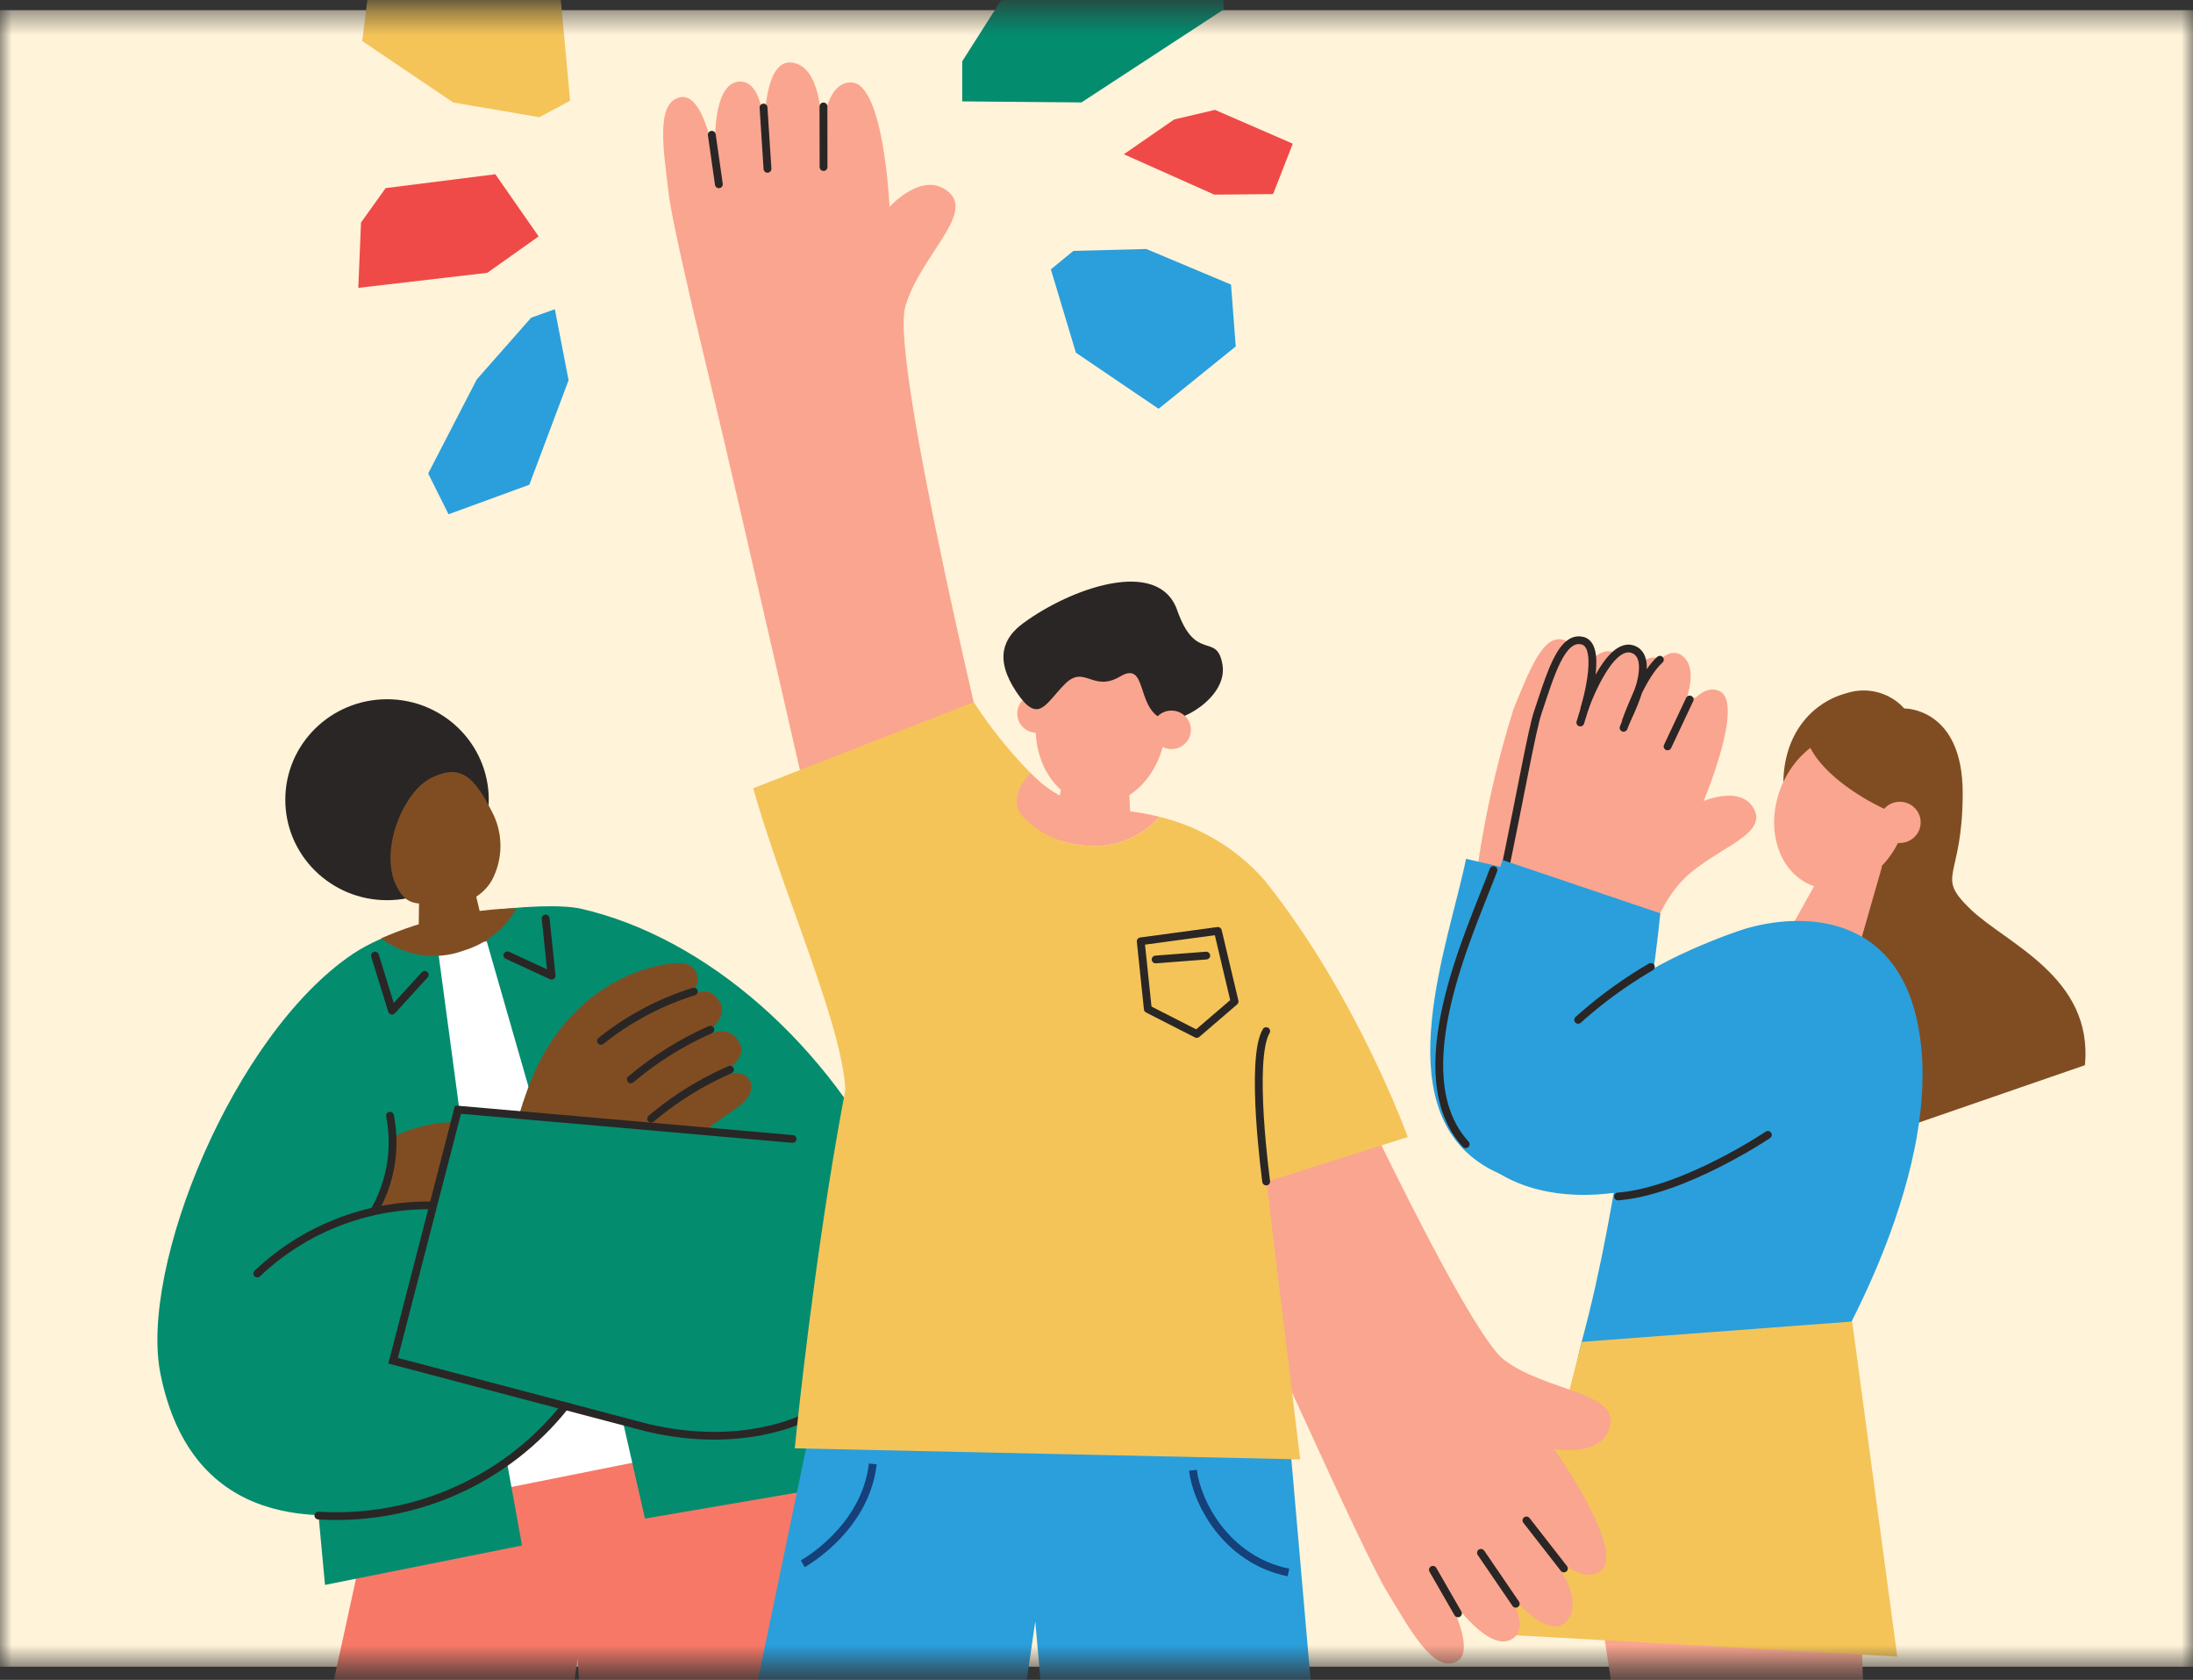 <svg width="94" height="72" viewBox="0 0 94 72" fill="none" xmlns="http://www.w3.org/2000/svg">
<rect x="0" y="0" width="94" height="72" fill="#333333" stroke="none"/>
<mask id="mask0_4453_37074" style="mask-type:alpha" maskUnits="userSpaceOnUse" x="0" y="0" width="94" height="72">
<path d="M0 0.435H94V71.435H0V0.435Z" fill="#E7FAFD"/>
</mask>
<g mask="url(#mask0_4453_37074)">
<path d="M0 0.435H94V71.435H0V0.435Z" fill="#FFF3D9"/>
<path d="M76.47 34.222C76.219 31.687 77.549 30.131 79.168 29.704C79.598 29.567 80.059 29.556 80.496 29.674C80.932 29.791 81.324 30.031 81.624 30.365C81.624 30.365 84.144 30.315 84.129 34.027C84.115 37.739 82.929 37.483 84.455 38.961C85.981 40.44 89.732 41.864 89.367 45.654L81.426 48.397C77.833 47.505 77.737 34.868 77.737 34.868L76.47 34.222Z" fill="#804D23"/>
<path d="M81.526 35.743C82.206 33.979 81.592 32.111 80.155 31.572C78.719 31.033 77.003 32.025 76.323 33.789C75.643 35.553 76.257 37.421 77.694 37.96C79.131 38.499 80.846 37.507 81.526 35.743Z" fill="#FAA58F"/>
<path d="M77.399 30.998C77.097 32.754 80.351 34.816 82.533 35.298L83.713 32.23L78.887 30.418L77.399 30.998Z" fill="#804D23"/>
<path d="M68.317 42.159C68.317 42.159 68.925 39.559 70.409 38.071C71.753 36.722 74.303 36.338 73.879 35.163C73.454 33.989 71.725 34.597 71.725 34.597C71.725 34.597 73.787 30.559 72.765 29.966C71.743 29.374 70.463 31.782 70.463 31.782C70.463 31.782 72.305 29.156 71.254 28.309C70.205 27.463 68.581 30.955 68.581 30.955C68.581 30.955 70.232 28.445 69.194 27.965C68.155 27.485 66.909 30.273 66.909 30.273C66.909 30.273 67.939 27.726 67.034 27.43C66.13 27.135 65.54 28.801 64.888 30.347C64.191 32.56 63.673 34.824 63.34 37.118C62.731 41.078 68.317 42.159 68.317 42.159Z" fill="#FAA58F"/>
<path d="M78.503 36.64L76.46 40.317L79.731 40.416L80.672 37.133L78.503 36.64Z" fill="#FAA58F"/>
<path d="M69.807 38.435C69.814 40.773 69.588 44.27 69.588 44.27L72.212 45.452L75.021 45.987C73.334 50.003 66.976 52.096 63.561 49.926C59.425 47.301 62.101 40.432 62.841 36.809L69.807 38.435Z" fill="#2A9FDC"/>
<path d="M70.204 42.107C70.204 42.107 70.616 39.471 71.966 37.896C73.212 36.449 75.723 35.881 75.214 34.741C74.705 33.602 73.022 34.333 73.022 34.333C73.022 34.333 74.783 30.157 73.715 29.625C72.647 29.093 71.551 31.606 71.551 31.606C71.551 31.606 73.194 28.851 72.081 28.087C70.968 27.324 69.611 30.921 69.611 30.921C69.611 30.921 71.075 28.294 70.001 27.891C68.928 27.487 67.934 30.347 67.934 30.347C67.934 30.347 68.767 27.733 67.856 27.5C66.944 27.267 66.465 29 65.935 30.571C65.685 31.316 65.082 34.01 64.362 37.462C63.546 41.382 63.118 42.864 63.118 42.864L70.204 42.107Z" fill="#FAA58F"/>
<path d="M71.148 28.274C70.327 29.019 69.683 30.939 69.683 30.939C69.683 30.939 71.089 28.272 70.017 27.837C68.945 27.402 67.897 30.424 67.897 30.424C67.897 30.424 68.747 27.694 67.835 27.46C66.924 27.227 66.445 28.96 65.915 30.531C65.665 31.276 65.181 34.029 64.461 37.481" fill="#FAA58F"/>
<path d="M67.116 27.495C67.33 27.313 67.586 27.225 67.878 27.3C68.206 27.384 68.344 27.689 68.395 27.995C68.442 28.27 68.429 28.598 68.392 28.917C68.398 28.907 68.403 28.897 68.409 28.887C68.61 28.531 68.852 28.175 69.121 27.935C69.389 27.696 69.724 27.539 70.081 27.684C70.434 27.827 70.564 28.153 70.585 28.495C70.588 28.555 70.588 28.617 70.585 28.681C70.725 28.479 70.876 28.296 71.035 28.152C71.103 28.09 71.209 28.095 71.272 28.162C71.335 28.23 71.33 28.335 71.261 28.397C70.933 28.695 70.625 29.207 70.378 29.708C70.272 30.038 70.144 30.349 70.039 30.583C69.981 30.713 69.929 30.821 69.892 30.896C69.874 30.934 69.859 30.964 69.848 30.984C69.843 30.994 69.839 31.002 69.836 31.008C69.835 31.01 69.834 31.012 69.833 31.014C69.833 31.014 69.832 31.015 69.832 31.015L69.832 31.016L69.832 31.016L69.524 30.887L69.524 30.887L69.524 30.887C69.524 30.887 69.524 30.886 69.524 30.885C69.525 30.884 69.525 30.883 69.526 30.881C69.527 30.877 69.529 30.871 69.531 30.864C69.537 30.849 69.544 30.828 69.554 30.8C69.574 30.745 69.602 30.666 69.639 30.569C69.714 30.375 69.821 30.108 69.955 29.817C69.99 29.741 70.027 29.663 70.066 29.584C70.074 29.557 70.083 29.531 70.091 29.504C70.198 29.149 70.267 28.797 70.25 28.515C70.233 28.235 70.136 28.065 69.953 27.991C69.774 27.918 69.576 27.976 69.346 28.181C69.118 28.385 68.897 28.703 68.702 29.048C68.508 29.391 68.347 29.749 68.233 30.022C68.177 30.158 68.132 30.272 68.102 30.352C68.087 30.393 68.076 30.424 68.068 30.446L68.057 30.476C68.057 30.477 68.056 30.477 68.056 30.477L68.056 30.477L67.737 30.375L67.737 30.375C67.737 30.375 67.738 30.374 67.738 30.374C67.738 30.373 67.739 30.371 67.739 30.368C67.741 30.363 67.743 30.356 67.746 30.346C67.752 30.327 67.76 30.298 67.771 30.261C67.792 30.187 67.821 30.082 67.853 29.954C67.918 29.698 67.994 29.355 68.042 29.008C68.091 28.657 68.109 28.313 68.064 28.05C68.019 27.778 67.921 27.654 67.793 27.621C67.629 27.579 67.484 27.621 67.335 27.747C67.179 27.879 67.029 28.099 66.883 28.393C66.59 28.98 66.343 29.789 66.075 30.583C65.954 30.944 65.773 31.805 65.529 33.023C65.287 34.235 64.986 35.788 64.626 37.515L64.616 37.547C64.585 37.618 64.507 37.66 64.428 37.644C64.337 37.626 64.278 37.538 64.297 37.448L64.556 36.19C64.804 34.969 65.018 33.87 65.2 32.959C65.441 31.752 65.627 30.864 65.756 30.479L65.756 30.479L65.953 29.889C66.15 29.295 66.352 28.706 66.582 28.246C66.735 27.939 66.909 27.671 67.116 27.495Z" fill="#2A2625"/>
<path d="M67.898 31.015C67.871 31.103 67.777 31.153 67.689 31.126C67.6 31.099 67.551 31.006 67.578 30.919L67.898 31.015ZM68.329 29.051C68.418 29.078 68.468 29.171 68.441 29.258L67.898 31.015L67.738 30.967L67.578 30.919L68.12 29.162L68.133 29.131C68.17 29.063 68.252 29.028 68.329 29.051Z" fill="#2A2625"/>
<path d="M70.266 29.038C70.3 28.953 70.397 28.911 70.483 28.944C70.57 28.977 70.612 29.073 70.579 29.159L69.75 31.254C69.716 31.34 69.618 31.382 69.532 31.349C69.446 31.315 69.403 31.219 69.437 31.134L70.266 29.038Z" fill="#2A2625"/>
<path d="M71.631 32.061C71.591 32.144 71.492 32.18 71.407 32.142C71.324 32.103 71.287 32.005 71.326 31.922L71.631 32.061ZM72.291 29.88C72.338 29.818 72.423 29.794 72.497 29.828C72.57 29.862 72.608 29.942 72.59 30.017L72.578 30.049L71.631 32.061L71.478 31.991L71.326 31.922L72.274 29.909L72.291 29.88Z" fill="#2A2625"/>
<path d="M81.394 36.129C81.887 36.15 82.304 35.772 82.326 35.284C82.347 34.797 81.965 34.385 81.472 34.364C80.979 34.343 80.562 34.721 80.54 35.209C80.519 35.697 80.901 36.109 81.394 36.129Z" fill="#FAA58F"/>
<path d="M74.566 39.885C72.766 40.498 69.229 41.997 68.517 43.568C67.845 45.051 69.961 46.554 69.565 48.836C69.141 51.291 68.689 54.194 67.794 57.518C65.276 66.889 77.926 59.212 77.926 59.212C77.926 59.212 83.493 50.565 82.217 43.963C81.221 38.783 76.661 39.171 74.566 39.885Z" fill="#2A9FDC"/>
<path d="M79.714 67.209L80.571 97.257L72.846 96.861L68.683 69.61L79.714 67.209Z" fill="#FAA58F"/>
<path d="M64.59 70.067L81.324 71.002L79.39 56.64L67.801 57.511L64.59 70.067Z" fill="#F4C459"/>
<path d="M71.167 39.144C70.942 41.472 70.379 44.931 70.379 44.931L72.873 46.361L75.616 47.166C73.543 51.002 67.011 52.472 63.823 49.988C59.969 46.978 63.302 40.398 64.404 36.86L71.167 39.144Z" fill="#2A9FDC"/>
<path d="M75.713 48.486C75.785 48.457 75.87 48.48 75.916 48.546C75.968 48.622 75.948 48.726 75.871 48.777L75.871 48.777L75.871 48.778C75.87 48.778 75.869 48.779 75.868 48.779C75.867 48.78 75.864 48.782 75.86 48.785C75.853 48.789 75.843 48.796 75.829 48.805C75.801 48.823 75.761 48.85 75.708 48.884C75.603 48.951 75.451 49.047 75.259 49.163C74.875 49.395 74.333 49.706 73.702 50.024C72.485 50.639 70.917 51.29 69.503 51.434L69.367 51.446C69.275 51.454 69.194 51.385 69.186 51.294C69.179 51.202 69.248 51.122 69.341 51.115L69.471 51.103C70.819 50.965 72.341 50.339 73.55 49.728C74.171 49.415 74.705 49.108 75.084 48.879C75.273 48.765 75.423 48.67 75.526 48.605C75.577 48.572 75.617 48.546 75.643 48.529C75.656 48.52 75.666 48.514 75.673 48.509C75.676 48.507 75.679 48.505 75.681 48.504C75.681 48.504 75.682 48.503 75.682 48.503L75.683 48.502L75.713 48.486Z" fill="#2A2625"/>
<path d="M70.707 41.284C70.781 41.259 70.865 41.288 70.906 41.357C70.953 41.436 70.926 41.538 70.847 41.584L70.64 41.706C69.681 42.281 68.777 42.939 67.938 43.674L67.759 43.833C67.691 43.895 67.584 43.89 67.522 43.822C67.46 43.754 67.465 43.649 67.533 43.588L67.715 43.426C68.63 42.624 69.622 41.912 70.676 41.298L70.707 41.284Z" fill="#2A2625"/>
<path d="M62.949 48.93C63.011 48.998 63.005 49.103 62.937 49.164C62.868 49.225 62.762 49.22 62.7 49.152L62.949 48.93ZM63.874 37.199C63.915 37.134 63.998 37.104 64.074 37.131C64.161 37.163 64.205 37.258 64.173 37.344L64.075 37.602C63.56 38.939 62.674 40.974 62.191 43.057C61.675 45.287 61.641 47.495 62.949 48.93L62.824 49.041L62.7 49.152C61.273 47.586 61.346 45.226 61.865 42.983C62.386 40.734 63.375 38.525 63.859 37.23L63.874 37.199Z" fill="#2A2625"/>
<path d="M33.984 59.645L37.781 103.305L26.85 104.185L24.759 71.068L20.075 104.247L7.581 102.835L16.298 62.91L33.984 59.645Z" fill="#F77867"/>
<path d="M24.889 38.944C23.388 38.606 17.838 39.069 15.117 40.89C9.996 44.344 5.951 54.335 6.88 58.895C8.255 65.672 13.923 65.202 16.869 64.676C19.847 64.148 22.511 62.523 24.322 60.128L26.87 60.693L27.776 61.194C36.808 62.634 41.275 56.786 38.411 50.799C35.548 44.811 30.289 40.174 24.889 38.944Z" fill="#048C6F"/>
<path d="M18.733 40.423L21.864 63.743L27.273 62.661L20.549 39.252L18.733 40.423Z" fill="white"/>
<path d="M28.422 51.11C28.557 50.793 28.709 50.484 28.879 50.184C30.025 48.173 31.286 47.85 31.904 47.212C32.641 46.457 31.932 45.543 30.777 46.247C31.959 45.298 31.833 44.998 31.707 44.722C31.581 44.446 31.152 43.808 29.978 44.543C30.372 44.2 31.309 43.562 30.809 42.874C30.415 42.31 30.021 42.458 29.478 42.738C29.702 42.419 30.088 42.17 29.805 41.605C29.616 41.217 28.942 41.217 28.123 41.411C26.449 41.8 23.912 43.111 22.608 46.702C22.045 48.237 21.697 49.84 21.572 51.468L28.422 51.11Z" fill="#804D23"/>
<path d="M29.724 42.331C29.802 42.323 29.877 42.37 29.902 42.446C29.93 42.533 29.881 42.627 29.792 42.654L29.525 42.741C28.197 43.19 26.957 43.867 25.865 44.742C25.793 44.799 25.687 44.788 25.629 44.717C25.57 44.646 25.581 44.541 25.653 44.484C26.851 43.525 28.221 42.797 29.691 42.338L29.724 42.331Z" fill="#2A2625"/>
<path d="M30.41 43.969C30.487 43.952 30.567 43.99 30.6 44.063C30.638 44.147 30.6 44.245 30.515 44.282L30.288 44.385C29.155 44.91 28.099 45.584 27.149 46.389C27.078 46.449 26.973 46.441 26.912 46.371C26.852 46.301 26.86 46.197 26.93 46.137C27.968 45.257 29.13 44.531 30.378 43.979L30.41 43.969Z" fill="#2A2625"/>
<path d="M31.255 45.684C31.331 45.668 31.411 45.706 31.444 45.78C31.481 45.864 31.442 45.962 31.357 45.998L31.131 46.099C30.082 46.578 29.1 47.188 28.209 47.916L28.02 48.073C27.949 48.133 27.843 48.125 27.783 48.055C27.722 47.986 27.73 47.881 27.801 47.822L27.995 47.66C28.973 46.861 30.059 46.2 31.222 45.694L31.255 45.684Z" fill="#2A2625"/>
<path d="M26.406 59.646L27.646 65.085L35.501 63.743L33.279 57.327L26.406 59.646Z" fill="#048C6F"/>
<path d="M16.074 51.845C16.592 50.875 16.874 49.798 16.897 48.702C17.707 48.314 18.593 48.105 19.493 48.087L18.559 51.635L16.074 51.845Z" fill="#804D23"/>
<path d="M33.972 48.814L19.631 47.558L17.906 54.226L16.85 58.323L27.777 61.198C31.873 62.155 34.473 60.766 34.473 60.766" fill="#048C6F"/>
<path d="M19.646 47.393L33.987 48.65C34.08 48.658 34.148 48.739 34.139 48.83C34.131 48.921 34.05 48.988 33.958 48.98L19.758 47.736L17.053 58.206L27.819 61.038C29.839 61.51 31.487 61.402 32.628 61.179C33.199 61.067 33.643 60.926 33.943 60.814C34.093 60.758 34.207 60.709 34.282 60.674C34.32 60.657 34.348 60.643 34.367 60.634C34.376 60.629 34.383 60.626 34.387 60.624C34.389 60.623 34.391 60.622 34.392 60.621L34.393 60.621C34.474 60.577 34.576 60.608 34.62 60.688C34.664 60.769 34.634 60.869 34.552 60.913L34.552 60.913L34.549 60.914C34.548 60.915 34.545 60.916 34.543 60.918C34.537 60.921 34.529 60.925 34.518 60.93C34.496 60.941 34.465 60.956 34.423 60.975C34.341 61.013 34.219 61.065 34.062 61.124C33.746 61.242 33.284 61.389 32.693 61.505C31.511 61.736 29.812 61.845 27.738 61.36L27.735 61.36L27.733 61.359L16.646 58.442L19.503 47.381L19.646 47.393Z" fill="#2A2625"/>
<path d="M18.431 51.496C18.523 51.497 18.598 51.572 18.598 51.663C18.597 51.755 18.521 51.829 18.428 51.828C15.714 51.81 13.1 52.842 11.145 54.703C11.078 54.767 10.972 54.765 10.907 54.699C10.843 54.633 10.845 54.528 10.912 54.464C12.93 52.543 15.628 51.478 18.431 51.496Z" fill="#2A2625"/>
<path d="M16.684 47.655C16.763 47.64 16.841 47.683 16.871 47.754L16.881 47.786L16.905 47.919C17.145 49.291 16.905 50.705 16.221 51.925L16.201 51.953C16.151 52.012 16.063 52.029 15.992 51.99C15.911 51.946 15.882 51.845 15.927 51.765L15.988 51.652C16.588 50.524 16.794 49.231 16.574 47.976L16.551 47.85L16.548 47.817C16.549 47.74 16.604 47.671 16.684 47.655Z" fill="#2A2625"/>
<path d="M13.505 63.35L13.931 67.929L22.376 66.24L21.415 60.926L13.505 63.35Z" fill="#048C6F"/>
<path d="M13.648 64.957C15.663 65.08 17.679 64.718 19.521 63.901C21.363 63.084 22.977 61.838 24.223 60.269L16.85 58.323" fill="#048C6F"/>
<path d="M24.512 60.173L24.355 60.371C23.092 61.961 21.456 63.225 19.589 64.052C17.78 64.854 15.807 65.224 13.828 65.132L13.637 65.122L13.603 65.117C13.528 65.097 13.474 65.026 13.479 64.946C13.485 64.855 13.565 64.785 13.657 64.791L13.844 64.801C15.77 64.89 17.691 64.53 19.451 63.749C21.191 62.978 22.724 61.818 23.93 60.363L16.806 58.483L16.849 58.323L16.893 58.163L24.512 60.173ZM16.893 58.163L16.806 58.483C16.716 58.46 16.663 58.369 16.687 58.28C16.711 58.192 16.803 58.139 16.893 58.163Z" fill="#2A2625"/>
<path d="M19.863 40.746C20.836 40.456 21.655 39.803 22.148 38.925C20.143 38.97 18.168 39.409 16.338 40.217C16.832 40.593 17.415 40.839 18.031 40.931C18.648 41.024 19.278 40.96 19.863 40.746Z" fill="#804D23"/>
<path d="M16.025 40.797C16.103 40.774 16.184 40.809 16.222 40.877L16.235 40.908L16.877 42.988L18.08 41.67C18.142 41.602 18.248 41.596 18.317 41.658C18.386 41.719 18.392 41.824 18.33 41.892L16.927 43.429C16.887 43.473 16.825 43.492 16.766 43.48C16.707 43.467 16.66 43.423 16.642 43.366L15.913 41.004L15.906 40.971C15.899 40.895 15.947 40.821 16.025 40.797Z" fill="#2A2625"/>
<path d="M23.371 39.199C23.452 39.191 23.525 39.241 23.549 39.314L23.555 39.347L23.811 41.802C23.817 41.862 23.791 41.92 23.742 41.954C23.692 41.989 23.628 41.995 23.573 41.969L21.678 41.094L21.649 41.077C21.587 41.031 21.563 40.946 21.597 40.874C21.632 40.801 21.713 40.764 21.789 40.782L21.821 40.794L23.447 41.545L23.221 39.381V39.348C23.229 39.271 23.29 39.207 23.371 39.199Z" fill="#2A2625"/>
<path d="M16.59 38.582C18.998 38.582 20.95 36.654 20.95 34.276C20.95 31.897 18.998 29.969 16.59 29.969C14.182 29.969 12.229 31.897 12.229 34.276C12.229 36.654 14.182 38.582 16.59 38.582Z" fill="#2A2625"/>
<path d="M18.485 33.338C19.706 32.734 20.3 33.244 21.061 34.738C21.312 35.195 21.447 35.706 21.451 36.227C21.456 36.747 21.331 37.261 21.088 37.722C20.887 38.073 20.586 38.358 20.221 38.539C19.855 38.717 19.445 38.785 19.04 38.738C18.106 38.633 17.523 39.026 16.996 37.983C16.239 36.489 17.267 33.941 18.485 33.338Z" fill="#804D23"/>
<path d="M17.98 40.59H17.937L17.976 37.528L20.296 37.933L20.868 40.345L17.98 40.59Z" fill="#804D23"/>
<path d="M42.654 33.976C42.654 33.976 38.144 15.527 38.798 13.169C39.389 11.025 41.78 9.193 40.665 8.232C39.55 7.271 38.128 8.87 38.128 8.87C38.128 8.87 37.896 3.579 36.494 3.532C35.092 3.486 35.19 6.691 35.19 6.691C35.19 6.691 35.56 2.964 33.992 2.688C32.425 2.412 32.791 6.905 32.791 6.905C32.791 6.905 33.023 3.404 31.68 3.497C30.337 3.591 30.684 7.15 30.684 7.15C30.684 7.15 30.258 3.964 29.171 4.166C28.084 4.369 28.439 6.415 28.671 8.364C28.781 9.279 29.49 12.434 30.459 16.453C31.562 21.012 35.481 38.24 35.481 38.24L42.654 33.976Z" fill="#FAA58F"/>
<path d="M36.099 47.818C36.966 45.76 33.677 38.792 32.287 33.785L41.74 30.093C41.74 30.093 43.765 33.353 46.356 34.882" fill="#F4C459"/>
<path d="M30.486 5.609C30.567 5.598 30.642 5.645 30.668 5.718L30.676 5.75L30.98 7.878L30.981 7.912C30.976 7.989 30.917 8.055 30.837 8.066C30.756 8.077 30.681 8.03 30.655 7.957L30.647 7.925L30.344 5.797L30.342 5.763C30.347 5.686 30.406 5.62 30.486 5.609Z" fill="#2A2625"/>
<path d="M49.957 31.339C50.137 29.463 49.042 27.826 47.511 27.682C45.98 27.539 44.592 28.943 44.412 30.819C44.232 32.695 45.327 34.332 46.858 34.476C48.389 34.619 49.777 33.215 49.957 31.339Z" fill="#FAA58F"/>
<path d="M44.438 31.408C44.899 31.408 45.273 31.039 45.273 30.584C45.273 30.128 44.899 29.759 44.438 29.759C43.977 29.759 43.603 30.128 43.603 30.584C43.603 31.039 43.977 31.408 44.438 31.408Z" fill="#FAA58F"/>
<path d="M48.334 32.65L48.475 35.439L45.127 35.828L45.844 31.739L48.334 32.65Z" fill="#FAA58F"/>
<path d="M43.855 26.713C45.884 25.215 49.653 23.865 50.457 26.149C51.261 28.432 52.155 27.059 52.399 28.483C52.643 29.907 50.492 31.097 49.827 30.817C48.681 30.323 49.189 28.296 48.015 28.993C46.841 29.689 46.49 28.475 45.651 29.312C44.812 30.148 44.517 31.086 43.564 29.654C42.611 28.222 43.012 27.331 43.855 26.713Z" fill="#2A2625"/>
<path d="M50.212 32.105C50.673 32.105 51.047 31.735 51.047 31.28C51.047 30.824 50.673 30.455 50.212 30.455C49.751 30.455 49.377 30.824 49.377 31.28C49.377 31.735 49.751 32.105 50.212 32.105Z" fill="#FAA58F"/>
<path d="M54.683 39.485C54.683 39.485 62.51 56.822 64.487 58.296C66.279 59.635 69.304 59.646 69.017 61.078C68.729 62.51 66.614 62.101 66.614 62.101C66.614 62.101 69.698 66.435 68.623 67.314C67.547 68.194 65.637 65.595 65.637 65.595C65.637 65.595 68.225 68.318 67.15 69.485C66.074 70.653 63.605 66.871 63.605 66.871C63.605 66.871 65.968 69.501 64.83 70.236C63.691 70.972 61.785 67.945 61.785 67.945C61.785 67.945 63.416 70.723 62.431 71.217C61.446 71.711 60.461 69.882 59.441 68.198C58.961 67.42 57.574 64.478 55.857 60.712C53.903 56.437 46.34 40.427 46.34 40.427L54.683 39.485Z" fill="#FAA58F"/>
<path d="M61.336 67.135C61.406 67.095 61.493 67.112 61.545 67.17L61.565 67.197L62.64 69.069L62.654 69.1C62.678 69.173 62.647 69.255 62.577 69.295C62.506 69.334 62.419 69.318 62.367 69.26L62.348 69.232L61.272 67.361L61.259 67.33C61.234 67.257 61.265 67.174 61.336 67.135Z" fill="#2A2625"/>
<path d="M63.385 66.414C63.452 66.369 63.54 66.379 63.596 66.433L63.618 66.459L65.111 68.645L65.127 68.675C65.157 68.746 65.132 68.831 65.065 68.876C64.998 68.921 64.91 68.911 64.854 68.857L64.832 68.831L63.339 66.644L63.323 66.615C63.293 66.544 63.317 66.459 63.385 66.414Z" fill="#2A2625"/>
<path d="M65.326 65.031C65.39 64.983 65.479 64.987 65.538 65.037L65.561 65.062L67.168 67.124C67.225 67.197 67.211 67.3 67.138 67.356C67.064 67.412 66.959 67.399 66.902 67.326L65.295 65.264L65.277 65.236C65.243 65.166 65.261 65.081 65.326 65.031Z" fill="#2A2625"/>
<path d="M55.27 61.602L58.488 98.512L47.065 99.633L44.375 69.493L39.979 99.886L26.882 98.964L34.591 61.887L55.27 61.602Z" fill="#2A9FDC"/>
<path d="M39.408 36.925C40.46 35.863 41.996 35.19 43.721 34.863C44.383 35.633 45.323 36.119 46.34 36.217C46.957 36.312 47.587 36.251 48.173 36.04C48.758 35.828 49.28 35.473 49.689 35.007C51.445 35.427 53.025 36.38 54.206 37.731C58.165 42.672 60.343 48.733 60.343 48.733L54.285 50.651L55.731 62.548L34.067 62.074C34.067 62.074 36.21 40.178 39.408 36.925Z" fill="#F4C459"/>
<path d="M46.34 36.217C45.329 36.12 44.395 35.64 43.733 34.879C43.224 33.968 44.174 33.148 44.174 33.148C46.12 35.05 47.502 34.435 49.688 35.007C49.28 35.473 48.758 35.828 48.172 36.039C47.587 36.251 46.956 36.312 46.34 36.217Z" fill="#FAA58F"/>
<path d="M54.44 50.617C54.453 50.707 54.388 50.791 54.296 50.803C54.204 50.816 54.12 50.752 54.107 50.661L54.44 50.617ZM54.129 44.109C54.175 44.03 54.278 44.003 54.358 44.049C54.438 44.095 54.465 44.197 54.419 44.276C54.343 44.403 54.281 44.596 54.233 44.848C54.186 45.098 54.156 45.394 54.139 45.72C54.106 46.372 54.128 47.133 54.172 47.861C54.217 48.587 54.284 49.276 54.34 49.784C54.368 50.038 54.393 50.247 54.411 50.391C54.42 50.464 54.427 50.52 54.432 50.558C54.435 50.578 54.437 50.592 54.438 50.602C54.439 50.607 54.439 50.611 54.44 50.613C54.44 50.614 54.44 50.615 54.44 50.616L54.44 50.616C54.44 50.617 54.44 50.617 54.274 50.639C54.107 50.661 54.107 50.661 54.107 50.661V50.66C54.107 50.659 54.107 50.658 54.107 50.657C54.106 50.654 54.106 50.651 54.105 50.645C54.104 50.635 54.102 50.621 54.099 50.601C54.094 50.562 54.087 50.505 54.078 50.432C54.059 50.286 54.034 50.076 54.006 49.82C53.95 49.309 53.882 48.614 53.837 47.881C53.792 47.148 53.77 46.373 53.804 45.703C53.821 45.368 53.852 45.056 53.903 44.787C53.953 44.521 54.025 44.285 54.129 44.109Z" fill="#2A2625"/>
<path d="M52.21 39.731C52.284 39.735 52.347 39.786 52.365 39.859L53.082 42.886C53.096 42.946 53.075 43.009 53.028 43.049L51.406 44.442C51.354 44.487 51.279 44.495 51.218 44.464L49.123 43.394C49.072 43.369 49.038 43.319 49.033 43.264L48.729 40.362C48.72 40.273 48.784 40.192 48.874 40.18L52.178 39.733L52.21 39.731ZM49.08 40.487L49.357 43.14L51.271 44.117L52.731 42.864L52.072 40.082L49.08 40.487Z" fill="#2A2625"/>
<path d="M51.726 40.791C51.803 40.8 51.866 40.863 51.873 40.943C51.88 41.034 51.81 41.114 51.718 41.121L49.548 41.288C49.455 41.295 49.374 41.227 49.367 41.136C49.36 41.044 49.429 40.964 49.522 40.957L51.692 40.79L51.726 40.791Z" fill="#2A2625"/>
<path d="M51.301 62.996C51.374 63.628 51.708 64.557 52.357 65.395C53.003 66.23 53.955 66.967 55.261 67.233L55.193 67.558C53.793 67.273 52.775 66.482 52.09 65.597C51.407 64.714 51.048 63.729 50.967 63.034L51.301 62.996Z" fill="#154079"/>
<path d="M37.578 62.761C37.411 64.215 36.635 65.317 35.91 66.051C35.547 66.419 35.194 66.697 34.932 66.883C34.8 66.976 34.691 67.047 34.615 67.094C34.577 67.118 34.546 67.136 34.525 67.148C34.515 67.154 34.507 67.159 34.501 67.162C34.498 67.163 34.496 67.165 34.494 67.165C34.494 67.166 34.493 67.166 34.492 67.166L34.492 67.167H34.492C34.491 67.166 34.485 67.156 34.41 67.022L34.328 66.877H34.328C34.329 66.877 34.329 66.877 34.33 66.876C34.331 66.876 34.332 66.875 34.334 66.874C34.339 66.871 34.346 66.867 34.355 66.862C34.373 66.851 34.401 66.835 34.436 66.813C34.508 66.769 34.611 66.702 34.736 66.613C34.986 66.436 35.322 66.171 35.669 65.82C36.364 65.116 37.089 64.079 37.245 62.724L37.578 62.761Z" fill="#154079"/>
<path d="M32.717 4.441C32.798 4.436 32.869 4.488 32.89 4.563L32.895 4.596L33.065 7.226C33.071 7.317 33 7.396 32.908 7.402C32.815 7.408 32.735 7.338 32.729 7.247L32.56 4.617L32.561 4.583C32.572 4.507 32.636 4.446 32.717 4.441Z" fill="#2A2625"/>
<path d="M35.296 4.394C35.377 4.393 35.445 4.45 35.461 4.526L35.464 4.559L35.468 7.162L35.465 7.196C35.449 7.271 35.382 7.328 35.301 7.328C35.219 7.328 35.151 7.271 35.136 7.196L35.132 7.162L35.128 4.56L35.132 4.526C35.147 4.451 35.215 4.394 35.296 4.394Z" fill="#2A2625"/>
<path d="M15.358 12.337L20.885 11.693L23.088 10.132L21.232 7.468L16.53 8.062L15.475 9.537L15.358 12.337Z" fill="#EF4A48"/>
<path d="M48.171 6.611L52.051 8.342L54.569 8.318L55.413 6.158L52.079 4.709L50.33 5.12L48.171 6.611Z" fill="#EF4A48"/>
<path d="M24.437 4.318L24.027 -0.126L20.437 -3.77L15.919 -1.4L15.527 1.759L19.426 4.392L23.116 5.023L24.437 4.318Z" fill="#F4C459"/>
<path d="M41.245 4.345L46.354 4.39L52.442 0.411L52.485 -5.458L49.253 -6.335L44.091 -1.848L41.245 2.627L41.245 4.345Z" fill="#048C6F"/>
<path d="M45.044 11.544L46.117 15.117L49.662 17.52L52.968 14.848L52.766 12.197L49.135 10.672L46.009 10.753L45.044 11.544Z" fill="#2A9FDC"/>
<path d="M23.783 13.254L24.371 16.297L22.689 20.776L19.226 22.041L18.353 20.294L20.436 16.262L22.768 13.615L23.783 13.254Z" fill="#2A9FDC"/>
</g>
</svg>
